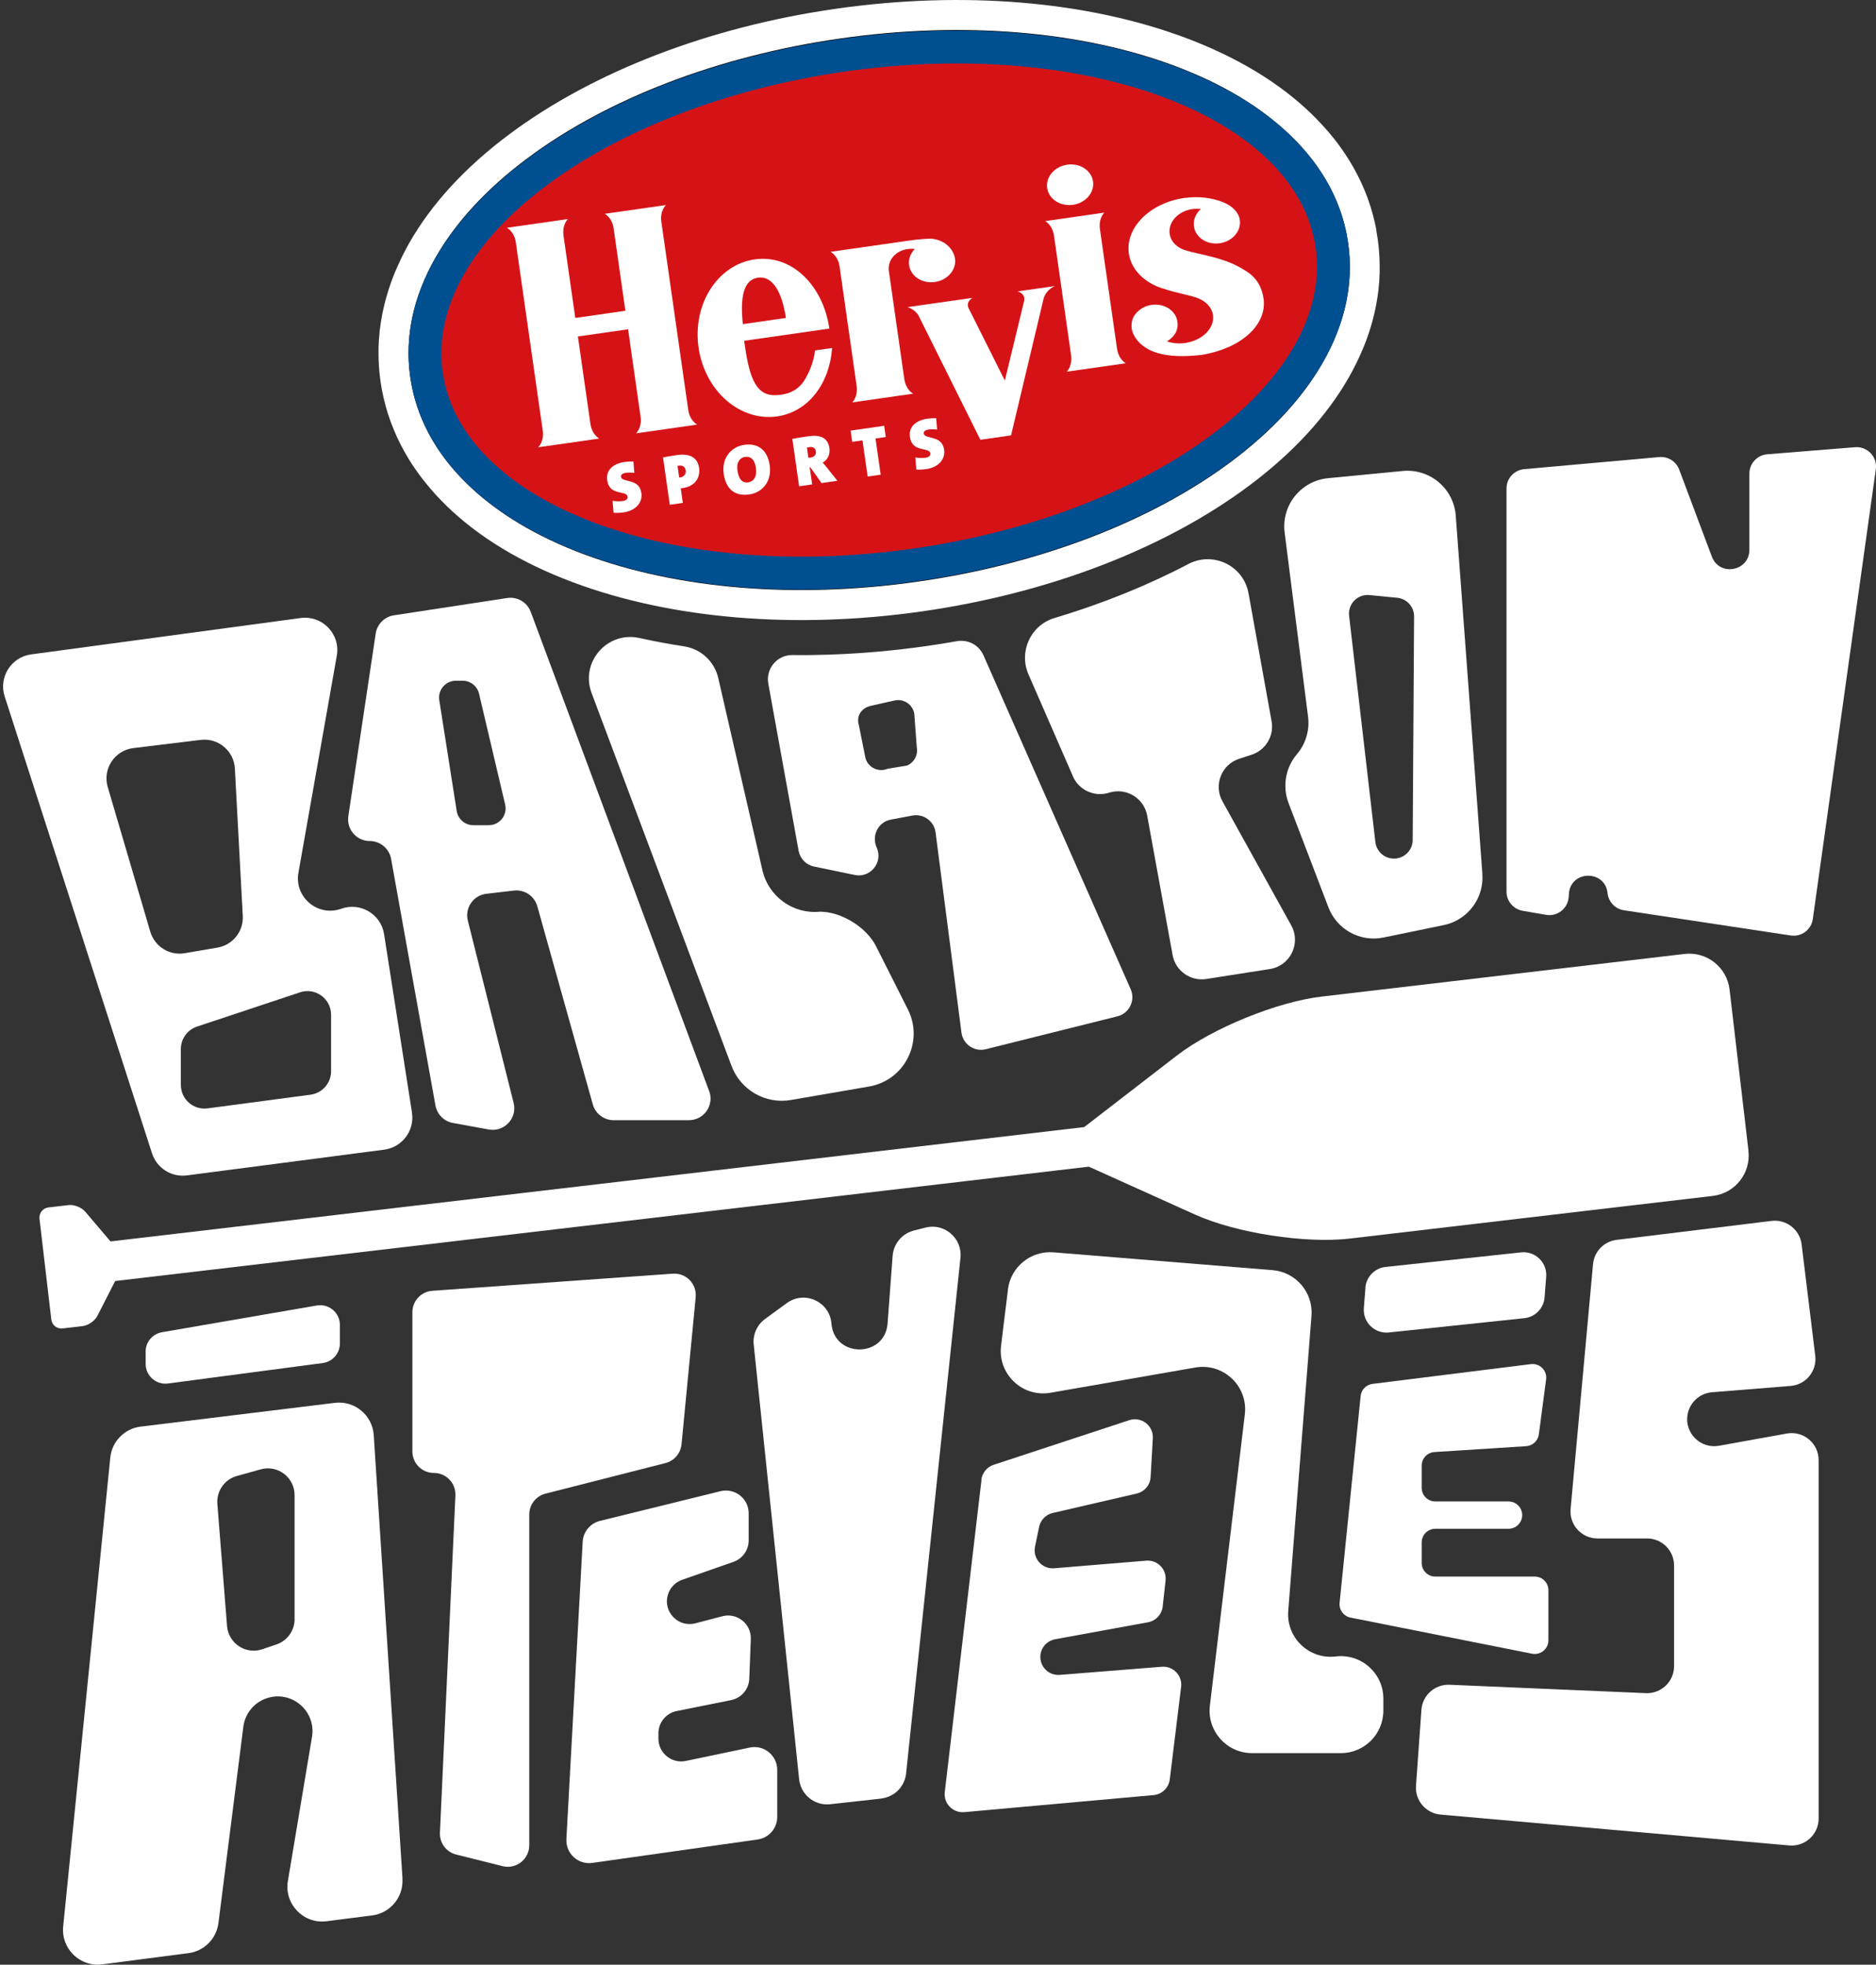<?xml version="1.0" encoding="UTF-8"?>
<svg id="Layer_3" data-name="Layer 3" xmlns="http://www.w3.org/2000/svg" viewBox="0 0 431.72 452.03">
  <rect x="0" y="0" width="431.72" height="452.03" fill="#333333" stroke="none"/>
  <defs>
    <style>
      .cls-1, .cls-2 {
        fill: #fff;
      }

      .cls-2, .cls-3 {
        fill-rule: evenodd;
      }

      .cls-4 {
        fill: #d51317;
      }

      .cls-5 {
        fill: #004f91;
      }
    </style>
  </defs>
  <path class="cls-1" d="M402.38,264.79l-4.36-37.12c-.6-5.13-5.24-8.79-10.37-8.19l-83.52,9.81c-10.25,1.2-25.18,7.29-33.35,13.6l-21.27,16.42-224.08,26.31-5.82-6.85c-.83-.97-2.55-1.66-3.83-1.51l-4.64.54c-1.28.15-2.2,1.32-2.05,2.6l2.72,23.2c.15,1.28,1.32,2.19,2.59,2.04l4.64-.54c1.28-.16,2.8-1.21,3.38-2.36l4.08-8.01,224.07-26.31,24.49,11.04c9.41,4.24,25.35,6.7,35.59,5.5l83.52-9.81c5.13-.6,8.79-5.25,8.19-10.37Z"/>
  <path class="cls-1" d="M346.69,205.16v-92.77c0-2.31,1.76-4.24,4.07-4.45l31.09-2.78c2-.18,3.87,1,4.58,2.88l7.51,20.02c1.75,4.65,8.64,3.4,8.64-1.57v-17.52c0-2.33,1.79-4.26,4.11-4.45l20.21-1.63c2.85-.23,5.18,2.24,4.78,5.07l-14.5,103.48c-.34,2.46-2.63,4.17-5.09,3.79l-38.38-5.8c-2.01-.3-3.56-1.93-3.77-3.95h0c-.57-5.43-8.53-5.28-8.89.17l-.05.73c-.18,2.64-2.6,4.55-5.21,4.1l-5.39-.93c-2.14-.37-3.71-2.23-3.71-4.4Z"/>
  <path class="cls-1" d="M94.81,255.98l-6.42-41.05c-.72-4.62-5.47-7.43-9.87-5.85h0c-5.38,1.93-10.84-2.67-9.84-8.3l8.83-49.92c.88-4.96-3.33-9.34-8.32-8.67l-62.03,8.37c-4.59.62-7.51,5.25-6.09,9.66l33.91,105.12c1.1,3.42,4.48,5.56,8.04,5.09l45.39-5.92c4.15-.54,7.04-4.39,6.39-8.53ZM34.59,214.38l-9.8-33.31c-1.22-4.16,1.58-8.42,5.88-8.95l15.52-1.89c4.03-.49,7.64,2.53,7.86,6.59l1.82,33.91c.19,3.56-2.31,6.69-5.82,7.29l-7.54,1.29c-3.51.6-6.91-1.52-7.92-4.94ZM76.19,246.47c0,2.72-2.02,5.03-4.72,5.39l-23.7,3.15c-3.26.43-6.15-2.1-6.15-5.39v-8.27c0-2.34,1.5-4.42,3.72-5.16l23.7-7.88c3.52-1.17,7.15,1.45,7.15,5.16v13Z"/>
  <path class="cls-1" d="M163.19,251.02l-41.05-110.24c-.82-2.21-3.09-3.55-5.42-3.19l-26.08,3.98c-2.16.33-3.85,2.03-4.18,4.19l-6.3,42.02c-.45,3.01,1.88,5.72,4.93,5.72,2.41,0,4.48,1.73,4.91,4.1l10.21,56.74c.37,2.04,1.96,3.65,4.01,4.02l8.25,1.51c3.57.65,6.62-2.6,5.73-6.12l-10.54-41.94c-.73-2.92,1.27-5.82,4.26-6.17l6.35-.74c2.44-.28,4.71,1.25,5.38,3.61l12.77,45.58c.6,2.15,2.57,3.64,4.8,3.64h17.31c3.48,0,5.88-3.47,4.67-6.72ZM112.48,189.86h-3.55c-1.91,0-3.53-1.39-3.83-3.27l-4.01-25.5c-.37-2.35,1.45-4.47,3.83-4.47h1.55c1.8,0,3.36,1.24,3.77,2.98l6.01,25.5c.57,2.43-1.27,4.76-3.77,4.76Z"/>
  <path class="cls-1" d="M341.14,201.07l-6.13-82.43c-.46-6.24-5.97-10.88-12.2-10.28l-17.18,1.66c-6.27.6-10.8,6.27-10,12.52l5.39,42.36c.4,3.11-.54,6.25-2.57,8.64h0c-2.64,3.11-3.37,7.41-1.92,11.22l9.18,24c1.95,5.11,7.32,8.05,12.67,6.94l13.87-2.86c5.49-1.13,9.3-6.17,8.88-11.76ZM325.1,193.26c-.01,1.99-1.39,3.71-3.33,4.17-2.51.59-4.96-1.14-5.26-3.7l-6.04-52.04c-.32-2.73,1.96-5.05,4.7-4.78l6.36.62c2.22.22,3.91,2.09,3.89,4.31l-.32,51.42Z"/>
  <path class="cls-1" d="M33.52,310.98v2.83c0,2.74,2.41,4.86,5.13,4.5l35.63-4.71c2.26-.3,3.94-2.22,3.94-4.5v-4.27c0-2.81-2.54-4.95-5.31-4.47l-35.63,6.15c-2.18.38-3.77,2.26-3.77,4.47Z"/>
  <path class="cls-1" d="M101.24,421.66l3.56-77.59c.13-2.82-2.12-5.18-4.95-5.18h0c-2.74,0-4.95-2.22-4.95-4.95v-32.02c0-2.6,2.01-4.76,4.6-4.94l55.32-3.94c3.06-.22,5.57,2.36,5.28,5.41l-3.26,33.85c-.2,2.08-1.68,3.81-3.71,4.32l-27.6,7.03c-2.19.56-3.73,2.53-3.73,4.8v76.1c0,3.22-3.03,5.59-6.16,4.8l-10.66-2.67c-2.29-.57-3.85-2.68-3.74-5.03Z"/>
  <path class="cls-1" d="M130.34,423.15l3.75-68.43c.13-2.3,1.74-4.25,3.98-4.8l27.73-6.83c3.3-.81,6.49,1.68,6.49,5.08v6.24c0,2.23-1.41,4.21-3.51,4.94l-11.79,4.12c-1.6.56-2.84,1.86-3.31,3.5h0c-1.12,3.9,2.43,7.54,6.35,6.51l6.2-1.62c3.4-.89,6.69,1.76,6.55,5.27l-.35,9.1c-.09,2.42-1.83,4.46-4.2,4.93l-12.5,2.51c-2.45.49-4.21,2.64-4.21,5.13v1.22c0,3.32,3.06,5.81,6.31,5.13l14.72-3.08c3.25-.68,6.31,1.8,6.31,5.13v10.84c0,2.61-1.92,4.82-4.5,5.18l-38.05,5.39c-3.27.46-6.14-2.18-5.96-5.47Z"/>
  <path class="cls-1" d="M202.79,413.81l-11.73,1.3c-3.57.4-6.79-2.19-7.16-5.77l-10.45-99.98c-.24-2.3.76-4.55,2.63-5.91l4.99-3.64c4.09-2.98,9.86-.33,10.27,4.71h0c.65,7.97,12.33,7.92,12.92-.05l1.16-15.54c.21-2.77,2.16-5.11,4.85-5.8l2.71-.69c4.37-1.12,8.52,2.47,8.05,6.96l-12.51,118.63c-.32,3.03-2.7,5.42-5.73,5.76Z"/>
  <path class="cls-1" d="M225.87,340.47l-8.45,71.85c-.31,2.61,1.87,4.84,4.48,4.61l43.56-3.92c1.94-.17,3.5-1.68,3.74-3.62l2.61-21.28c.32-2.6-1.83-4.84-4.44-4.63l-23.49,1.87c-2.83.22-5.04-2.4-4.34-5.15h0c.4-1.57,1.68-2.76,3.27-3.05l21.39-3.91c1.8-.33,3.17-1.8,3.37-3.62l.66-5.97c.29-2.59-1.86-4.8-4.46-4.58l-21.18,1.75c-2.76.23-4.96-2.26-4.4-4.97l.94-4.55c.33-1.58,1.55-2.83,3.12-3.2l19.34-4.47c1.79-.41,3.1-1.96,3.2-3.8l.51-8.91c.17-2.92-2.65-5.08-5.43-4.17l-31.21,10.27c-1.53.5-2.63,1.85-2.82,3.45Z"/>
  <path class="cls-1" d="M92.63,432.25l-6.62-102.07c-.3-4.58-4.39-7.97-8.95-7.42l-44.7,5.47c-3.71.45-6.61,3.42-6.98,7.13l-10.84,107.87c-.51,5.12,3.88,9.39,8.98,8.72l19.85-2.58c3.61-.47,6.44-3.31,6.9-6.92l5.73-45.16c.41-3.25,2.76-5.92,5.93-6.73,5.6-1.44,10.83,3.35,9.87,9.06l-5.55,33.16c-.88,5.28,3.58,9.92,8.89,9.25l10.5-1.34c4.19-.53,7.24-4.23,6.97-8.44ZM67.8,372.52c0,2.63-1.68,4.97-4.17,5.82l-3.28,1.11c-3.79,1.29-7.78-1.34-8.1-5.33l-2.23-28.12c-.23-2.93,1.65-5.62,4.48-6.41l5.5-1.53c3.92-1.09,7.79,1.86,7.79,5.92v28.54Z"/>
  <path class="cls-1" d="M231.96,296.69l-1.59,12.93c-.8,6.51,4.92,11.94,11.38,10.82l33.34-5.81c6.45-1.12,12.16,4.29,11.38,10.79l-8.04,66.99c-.7,5.82,3.84,10.94,9.7,10.94h20.45c5.4,0,9.77-4.38,9.77-9.77v-2.77c0-5.87-5.13-10.41-10.96-9.7h0c-6.13.75-11.41-4.31-10.93-10.47l5.35-67.9c.42-5.37-3.58-10.07-8.95-10.51l-50.42-4.1c-5.22-.42-9.85,3.35-10.49,8.55Z"/>
  <path class="cls-1" d="M314.23,296.27l-.37,4.69c-.26,3.26,2.51,5.95,5.76,5.61l31.17-3.29c2.51-.26,4.47-2.28,4.66-4.79l.37-4.74c.26-3.26-2.52-5.96-5.77-5.61l-31.18,3.35c-2.5.27-4.46,2.28-4.66,4.79Z"/>
  <path class="cls-1" d="M308.28,368.75l4.84-47.56c.15-1.45,1.28-2.61,2.73-2.79l36.45-4.55c2.04-.25,3.77,1.49,3.5,3.52l-1.67,12.64c-.2,1.49-1.41,2.62-2.91,2.72l-21.11,1.35c-1.65.11-2.94,1.48-2.94,3.13v5.1c0,1.73,1.4,3.14,3.14,3.14h16.85c1.73,0,3.14,1.4,3.14,3.14h0c0,1.73-1.4,3.14-3.14,3.14h-16.85c-1.73,0-3.14,1.4-3.14,3.14v4.72c0,1.73,1.4,3.14,3.14,3.14h22.88c1.73,0,3.14,1.4,3.14,3.14v11.53c0,1.98-1.81,3.46-3.75,3.08l-41.79-8.31c-1.59-.32-2.67-1.78-2.51-3.39Z"/>
  <path class="cls-1" d="M325.86,410.85l1.25-17.46c.24-3.36,3.11-5.91,6.47-5.77l45.19,1.93c3.53.15,6.48-2.67,6.48-6.21v-23.16c0-3.43-2.78-6.22-6.22-6.22h-11.4c-3.66,0-6.52-3.14-6.19-6.78l5.16-56.32c.27-2.92,2.53-5.25,5.44-5.6l35.64-4.36c3.41-.42,6.51,2.01,6.93,5.42l3.13,25.6c.43,3.51-2.15,6.67-5.68,6.95l-18.07,1.45c-2.82.23-5.13,2.33-5.63,5.11h0c-.76,4.26,2.97,7.97,7.23,7.2l15.61-2.81c3.81-.69,7.32,2.24,7.32,6.12v82.46c0,3.65-3.13,6.51-6.77,6.19l-80.24-7.1c-3.38-.3-5.9-3.25-5.65-6.64Z"/>
  <path class="cls-1" d="M168.29,245.08c2.03,5.65,7.82,9.03,13.73,8l17.98-3.1c8.18-1.41,12.67-10.33,8.93-17.74l-7.34-14.56c-2.2-4.35-7.98-7.92-12.86-7.92h0c-6.19.62-11.88-3.46-13.27-9.53l-10.17-44.23c-.87-3.79-3.96-6.69-7.81-7.28-3.51-.54-6.96-1.18-10.32-1.93-7.4-1.65-13.68,5.55-11.02,12.65l32.14,85.63Z"/>
  <path class="cls-1" d="M246.9,178.61c1.4,3.2,4.99,4.83,8.32,3.77h0c3.92-1.25,8.04,1.22,8.78,5.27l5.85,32.08c.66,3.64,4.1,6.08,7.76,5.51l14.63-2.29c4.68-.73,7.21-5.9,4.91-10.04l-15.83-28.55c-2.08-3.75-.22-8.47,3.86-9.79l2.84-.92c3.25-1.05,5.21-4.34,4.61-7.69l-5.31-29.46c-1.15-6.36-8.13-9.73-13.85-6.73-9.43,4.95-19.81,9.13-30.82,12.43-5.47,1.64-8.25,7.72-5.97,12.96l10.23,23.44Z"/>
  <path class="cls-1" d="M191.2,150.61h0c-2.98.1-5.93.14-8.86.1-3.5-.04-6.16,3.14-5.53,6.58l6.97,38.44c.33,1.82,1.73,3.26,3.55,3.64l9.36,1.94c3.64.75,6.59-2.94,5.06-6.32-1.23-2.72.33-5.87,3.26-6.42l4.95-.93c2.56-.48,5.01,1.29,5.34,3.88l5.96,46.06c.35,2.69,2.97,4.48,5.6,3.82l30.29-7.57c2.73-.68,4.19-3.66,3.05-6.24l-33.88-76.83c-1.04-2.37-3.57-3.69-6.12-3.24-2.32.41-4.65.79-7,1.12-7.34,1.05-14.74,1.71-22.01,1.96ZM208.72,176.14l-4.45.73c-2.08.88-4.46-.25-5.09-2.41l-1.55-7.71c-.61-2.09.66-3.87,2.78-4.36l5.43-1.22c2.09-.48,4.16.88,4.56,2.98l.58,7.81c.33,1.74-.61,3.48-2.24,4.17Z"/>
  <g>
    <path class="cls-1" d="M316.75,52.97c-.04-.23-.09-.46-.14-.7l-.09-.41c-.06-.27-.11-.54-.17-.81-.08-.34-.16-.67-.25-1.01l-.08-.32c-.05-.19-.09-.37-.15-.56-.12-.42-.25-.84-.38-1.28l-.04-.14c-.04-.15-.09-.3-.14-.46-.14-.44-.3-.88-.45-1.32l-.04-.12c-.05-.13-.09-.27-.14-.4-.17-.45-.34-.89-.52-1.33l-.05-.12c-.05-.12-.1-.24-.15-.37-.18-.43-.37-.86-.57-1.29l-.05-.12c-.06-.13-.12-.26-.18-.39-.2-.42-.4-.83-.61-1.25l-.06-.12c-.07-.14-.14-.27-.21-.41-.2-.39-.42-.78-.63-1.17l-.02-.04c-.1-.19-.21-.37-.31-.55-.21-.37-.43-.73-.65-1.09-.13-.22-.27-.43-.4-.65-.21-.34-.43-.68-.65-1.01-.16-.24-.31-.47-.47-.7-.22-.32-.44-.63-.66-.94-.18-.24-.35-.49-.53-.73-.22-.3-.45-.6-.68-.9-.19-.24-.38-.48-.57-.71-.24-.3-.49-.6-.74-.9-.14-.17-.29-.34-.44-.51l-.1-.11c-.29-.33-.57-.66-.87-.98-.09-.1-.37-.4-.37-.4-.83-.9-1.59-1.68-2.33-2.4-7.44-7.22-17.22-13.12-29.05-17.55C250.11.21,221.57-2.16,192.41,2.01c-29.16,4.17-55.89,14.45-75.28,28.94-10.12,7.57-17.84,15.97-22.97,24.99-.51.9-1.02,1.87-1.57,2.96l-.06.13c-.06.12-.12.24-.17.35-.19.4-.38.79-.56,1.2l-.06.13c-.09.2-.19.41-.28.61-.16.36-.31.71-.46,1.07-.12.28-.23.56-.35.84-.14.35-.27.7-.4,1.05-.11.28-.21.57-.31.85-.13.36-.25.73-.37,1.09-.09.27-.17.54-.26.8-.12.38-.24.77-.34,1.15-.07.24-.14.49-.21.74-.11.41-.22.82-.31,1.22-.05.2-.09.39-.14.59l-.02.08c-.1.43-.19.87-.28,1.3-.03.16-.06.32-.09.48l-.02.12c-.08.45-.17.91-.24,1.36-.02.14-.04.28-.06.43l-.02.13c-.07.47-.13.94-.19,1.41-.02.14-.03.27-.04.41v.12c-.06.47-.11.95-.14,1.42-.01.14-.02.28-.03.42v.13c-.03.47-.06.93-.07,1.4,0,.16,0,.32,0,.48v.16c0,.44-.01.88,0,1.31,0,.19,0,.39.02.58v.36c.02.34.03.68.05,1.02.02.27.04.54.06.81l.03.44c.02.24.03.47.06.7.07.66.15,1.33.24,1.97l.02.13c.09.6.19,1.21.3,1.82.04.24.1.48.15.72l.09.42c.05.26.11.52.17.78.08.34.17.68.26,1.02l.08.32c.05.18.09.37.14.55.12.43.25.87.38,1.29l.04.13c.04.15.09.3.14.44.15.45.3.9.46,1.34l.04.11c.05.13.09.26.14.39.17.45.34.9.53,1.34l.04.11c.05.12.1.25.15.37.18.44.38.88.57,1.31l.05.11c.06.13.12.26.18.39.2.42.4.84.61,1.25l.05.1c.07.15.15.29.22.44.21.4.42.79.64,1.18l.03.05c.1.18.2.36.3.53.21.37.43.74.65,1.1.13.21.26.43.39.64.22.34.44.68.66,1.02.15.23.31.46.47.69.22.32.44.63.67.95.17.24.35.48.53.72.23.3.46.61.69.9.18.23.37.47.56.7.24.3.49.61.74.9.14.17.28.33.42.49l.1.12c.29.33.58.67.87.99.09.1.18.19.27.29l.09.1c.83.89,1.59,1.68,2.34,2.41,7.44,7.22,17.22,13.12,29.05,17.55,22.67,8.48,51.21,10.86,80.37,6.69,29.16-4.17,55.89-14.45,75.27-28.94,10.12-7.57,17.84-15.97,22.97-24.99.51-.9,1.03-1.88,1.57-2.96,0,0,.18-.35.23-.47.2-.4.38-.81.57-1.22l.06-.13c.09-.2.18-.4.27-.59.16-.36.31-.73.47-1.09.11-.28.23-.55.34-.82.14-.36.28-.72.41-1.07.1-.28.21-.56.3-.83.13-.37.26-.74.38-1.1.09-.26.17-.52.25-.78.12-.39.24-.78.35-1.17.07-.24.13-.48.2-.72.11-.42.22-.83.32-1.25.05-.2.1-.41.15-.64.1-.44.2-.88.28-1.32.03-.15.06-.29.08-.44l.03-.14c.09-.46.17-.92.24-1.38.02-.13.04-.27.06-.4l.02-.12c.07-.48.13-.95.19-1.42.02-.13.03-.26.04-.4v-.12c.06-.48.11-.96.14-1.44,0-.14.02-.27.02-.41v-.12c.03-.47.06-.95.07-1.43,0-.15,0-.31,0-.46v-.12c0-.45.01-.91,0-1.36,0-.19,0-.38-.02-.56v-.32c-.02-.35-.03-.71-.05-1.07-.02-.26-.04-.53-.06-.79l-.03-.43c-.02-.24-.04-.49-.06-.74-.06-.62-.14-1.24-.22-1.84l-.02-.12c-.09-.64-.2-1.3-.32-1.96Z"/>
    <g>
      <g>
        <path d="M194.5,16.6c55.32-7.91,103.66,10.18,107.98,40.41,4.32,30.22-37.02,61.14-92.33,69.04-55.32,7.91-103.66-10.18-107.98-40.41-4.32-30.22,37.02-61.14,92.33-69.04M193.39,8.85c-28.03,4.01-53.64,13.82-72.11,27.63-9.35,6.99-16.45,14.69-21.1,22.87-5.14,9.04-7.08,18.26-5.77,27.41,1.31,9.15,5.75,17.46,13.22,24.69,6.76,6.55,15.73,11.95,26.66,16.04,21.6,8.08,48.94,10.33,76.97,6.32,28.03-4.01,53.64-13.82,72.11-27.63,9.35-6.99,16.45-14.69,21.1-22.87,5.14-9.04,7.08-18.26,5.77-27.41-1.31-9.15-5.75-17.46-13.22-24.69-6.76-6.55-15.73-11.95-26.66-16.04-21.6-8.08-48.94-10.33-76.97-6.32h0Z"/>
        <path d="M147.74,113.27c-.49-3.4-4.47-2.29-4.66-3.66-.06-.42.25-.81,1.08-.93.66-.09,1.32-.07,1.97.01l-.21-2.62c-.69-.02-1.46.03-2.01.11-2.87.41-4.33,2.03-4.02,4.19.53,3.72,4.46,2.21,4.68,3.78.07.5-.35.87-1.08.98-.82.12-1.75.07-2.37-.05l.23,2.76c.75.06,1.53.01,2.27-.09,2.9-.41,4.42-2.31,4.11-4.48h0Z"/>
        <path class="cls-3" d="M161,107.6c-.34-2.4-2.11-3.41-5.01-3-1.19.17-2.28.36-3.27.55l1.55,10.87,3-.43-.48-3.35c.21-.01.39-.04.45-.05,2.92-.42,4.07-2.49,3.76-4.6h0ZM157.92,108.14c.13.9-.49,1.48-1.27,1.59-.05,0-.11.02-.23.02l-.38-2.66c.13-.03.24-.05.29-.06,1.03-.15,1.49.4,1.59,1.1h0Z"/>
        <path class="cls-3" d="M177.21,107.01c-.56-3.95-3.04-5.15-5.87-4.75-3.04.44-5.2,3.09-4.69,6.6.49,3.45,2.46,5.27,5.88,4.78,3.09-.44,5.2-3.09,4.69-6.64h0ZM174.04,107.61c.33,2.3-.84,3.13-1.77,3.26-1.45.21-2.21-.84-2.47-2.69-.29-2.05.66-3,1.7-3.15,1.43-.2,2.27.68,2.54,2.58h0Z"/>
        <path class="cls-3" d="M192.75,110.52l-2.42-3.04c-.3-.38-.62-.75-.97-1.14,1.19-.63,1.74-1.97,1.56-3.26-.35-2.42-2.03-3.18-4.8-2.78-1.37.2-2.7.4-3.71.61l1.55,10.87,3-.43-.57-3.96.11-.02,2.61,3.67,3.64-.52h0ZM187.79,103.75c.12.81-.39,1.32-1.21,1.44-.16.02-.39.04-.5.04l-.33-2.34c.09-.03.37-.09.56-.11.98-.14,1.39.33,1.49.97h0Z"/>
        <polygon points="203.84 100.47 203.47 97.9 195.77 99 196.14 101.57 198.49 101.24 199.68 109.53 202.67 109.1 201.49 100.81 203.84 100.47 203.84 100.47"/>
        <path d="M217.22,103.34c-.49-3.4-4.47-2.29-4.66-3.66-.06-.42.25-.81,1.08-.93.66-.09,1.32-.07,1.97.01l-.21-2.62c-.69-.02-1.46.03-2.01.11-2.87.41-4.33,2.03-4.02,4.19.53,3.72,4.46,2.21,4.68,3.78.07.5-.35.87-1.08.98-.82.12-1.75.07-2.37-.05l.23,2.76c.75.06,1.53.01,2.27-.09,2.9-.41,4.42-2.31,4.11-4.48h0Z"/>
        <path d="M144.09,71.5l-11.51,1.65s-2.47-17.22-2.71-18.88c-.36-2.54,1.01-3.81,1.01-3.81l-14,2s1.69.83,2.06,3.37c.24,1.65,5.93,41.51,6.17,43.16.36,2.55-1.05,3.83-1.05,3.83l14.02-2.01s-1.67-.84-2.03-3.38c-.24-1.65-1.88-13.04-2.87-20.04l11.52-1.65,2.87,20.04c.36,2.55-1.02,3.82-1.02,3.82l14.02-2s-1.7-.83-2.06-3.39c-.24-1.66-5.93-41.51-6.17-43.16-.36-2.54,1.07-3.82,1.07-3.82l-14.04,2.01s1.67.83,2.03,3.38c.24,1.65,2.7,18.88,2.7,18.88h0Z"/>
        <path d="M190.9,75.59c-1.44-9.92-8.62-17.1-17.14-15.88-8.53,1.22-14.3,10.27-12.88,20.22s9.49,17.02,18.03,15.8c7.23-1.03,12.05-7.63,12.62-15.69l-3.92.56s-.22,3.18-2.37,6.74c-1.82,3.02-4.8,3.51-6.9,3.53-4.75.04-5.96-5.08-7-12.48l19.56-2.79h0ZM171.03,74.56c-.63-5.96.06-10.17,3.44-10.66,3.42-.49,5.51,3.18,6.45,9.23l-9.89,1.42Z"/>
        <path d="M208.23,55.52c3.65-.53,5.74-.59,6.14-.55,3.1.29,5.04,2.46,5.35,4.57.36,2.54-1.7,4.94-4.6,5.36s-5.56-1.31-5.92-3.85c-.2-1.39.32-2.73,1.31-3.73,0,0-3.37-.53-5.27,2.15-.9,1.27-.71,2.7-.71,2.7,0,0,3.33,23.31,3.57,24.97.36,2.55,2.03,3.39,2.03,3.39l-13.96,2s1.37-1.28,1-3.82c-.24-1.65-3.67-25.7-3.91-27.35-.36-2.55-2.07-3.37-2.07-3.37l17.06-2.44h0Z"/>
        <path d="M231.16,87.51l4.42-18.21c.42-1.8-1.5-2.24-1.5-2.24l8.59-1.23s-1.89.64-2.6,2.82l-7.49,31.44-7.04,1.01-14.12-28.36c-.82-1.59-2.58-2.07-2.58-2.07l14.89-2.13c-1.77,1.16-.79,2.56-.79,2.56l8.21,16.41h0Z"/>
        <path d="M253.98,48.98l-13.57,1.94s1.67.83,2.03,3.38c.24,1.66,3.67,25.7,3.91,27.35.36,2.55-1,3.82-1,3.82l13.57-1.94s-1.66-.84-2.02-3.39c-.24-1.65-3.67-25.7-3.91-27.35-.36-2.55,1-3.82,1-3.82h0Z"/>
        <path d="M240.87,43.34c-.36-2.54,1.7-4.94,4.6-5.36s5.56,1.31,5.92,3.85-1.7,4.94-4.6,5.36c-2.91.42-5.56-1.31-5.92-3.85h0Z"/>
        <path d="M267.38,66.36c2.99,1.04,5.85,1.47,7.85,2.15,2,.7,3.44,2.15,3.7,3.98.42,2.97-2.44,5.84-6.4,6.4-1.48.21-2.93.04-4.16-.37,1.3-.78,2.73-2.21,2.4-4.53-.36-2.54-3.01-4.27-5.92-3.85-2.19.31-3.9,1.75-4.45,3.53,0,0-.41,1.48.12,2.81.12.3.44.95.63,1.22,2.22,3.23,6.76,4.89,15.21,3.9,9.35-1.55,15.02-7.08,14.19-12.93-.37-2.57-1.58-4.8-4.04-6.32-1.64-.99-3.15-1.97-7.32-3.12-2.5-.69-4.95-1.11-6.45-1.6-1.98-.54-3.49-1.97-3.75-3.82-.38-2.66,1.94-5.2,5.17-5.66.7-.1,1.38-.1,2.03,0l-.33.26c-.99,1-1.5,2.34-1.3,3.73.36,2.54,3.01,4.27,5.92,3.85,2.91-.42,4.97-2.81,4.6-5.36-.24-1.67-1.65-3.16-3.68-4-2.62-1.08-5.79-1.5-9.1-1.03-7.85,1.12-13.53,6.82-12.68,12.72.53,3.74,3.57,6.67,7.72,8.02h.05Z"/>
      </g>
      <g>
        <g>
          <path class="cls-5" d="M101.89,85.69c-4.33-30.31,37.12-61.3,92.59-69.23,55.47-7.93,103.95,10.21,108.28,40.52,4.33,30.31-37.12,61.3-92.59,69.23-55.47,7.93-103.95-10.21-108.28-40.52h0Z"/>
          <path class="cls-5" d="M211.24,133.69c-28.06,4.01-55.42,1.76-77.03-6.32-23.16-8.67-37.29-23.09-39.79-40.61-2.5-17.52,7.02-35.32,26.82-50.13,18.48-13.82,44.12-23.64,72.18-27.65,28.06-4.01,55.42-1.77,77.03,6.32,23.16,8.67,37.29,23.09,39.79,40.61,2.5,17.52-7.02,35.32-26.82,50.13-18.48,13.82-44.12,23.64-72.18,27.65ZM195.55,23.93c-50.39,7.2-89.85,34.99-86.18,60.69,3.67,25.69,49.34,41.31,99.73,34.11,50.39-7.2,89.85-34.99,86.18-60.69-3.67-25.69-49.34-41.31-99.73-34.11Z"/>
        </g>
        <path class="cls-4" d="M101.89,85.69c-4.33-30.31,37.12-61.3,92.59-69.23,55.47-7.93,103.95,10.21,108.28,40.52,4.33,30.31-37.12,61.3-92.59,69.23-55.47,7.93-103.95-10.21-108.28-40.52h0Z"/>
        <path class="cls-1" d="M147.59,113.39c-.49-3.41-4.48-2.29-4.68-3.67-.06-.42.25-.81,1.09-.93.66-.09,1.32-.07,1.98.01l-.21-2.62c-.69-.02-1.46.03-2.01.11-2.87.41-4.34,2.04-4.03,4.2.53,3.73,4.47,2.21,4.7,3.8.07.5-.35.87-1.08.98-.82.12-1.75.07-2.38-.06l.23,2.77c.75.06,1.53.01,2.28-.09,2.91-.42,4.43-2.31,4.12-4.5h0Z"/>
        <path class="cls-2" d="M160.89,107.7c-.34-2.41-2.12-3.42-5.03-3.01-1.19.17-2.29.36-3.28.55l1.56,10.9,3-.43-.48-3.36c.21-.01.39-.04.45-.05,2.92-.42,4.08-2.49,3.77-4.61h0ZM157.8,108.24c.13.9-.5,1.49-1.27,1.6-.05,0-.11.02-.23.02l-.38-2.66c.13-.03.24-.05.29-.06,1.03-.15,1.49.4,1.59,1.11h0Z"/>
        <path class="cls-2" d="M177.14,107.11c-.57-3.96-3.05-5.17-5.89-4.76-3.05.44-5.21,3.1-4.71,6.62.49,3.46,2.47,5.28,5.89,4.79,3.1-.44,5.21-3.1,4.7-6.65h0ZM173.96,107.71c.33,2.31-.84,3.14-1.77,3.27-1.45.21-2.21-.84-2.48-2.69-.29-2.05.66-3.01,1.71-3.16,1.44-.21,2.27.68,2.55,2.59h0Z"/>
        <path class="cls-2" d="M192.72,110.63l-2.43-3.05c-.3-.39-.62-.75-.97-1.15,1.2-.63,1.74-1.98,1.56-3.27-.35-2.42-2.04-3.19-4.82-2.79-1.37.2-2.71.4-3.72.61l1.56,10.9,3-.43-.57-3.97.11-.02,2.62,3.68,3.65-.52h0ZM187.75,103.84c.12.81-.39,1.32-1.21,1.44-.16.02-.39.04-.51.04l-.33-2.34c.09-.03.37-.09.56-.11.99-.14,1.4.33,1.49.97h0Z"/>
        <polygon class="cls-1" points="203.84 100.55 203.47 97.97 195.75 99.07 196.12 101.66 198.48 101.32 199.67 109.64 202.67 109.21 201.48 100.89 203.84 100.55 203.84 100.55"/>
        <path class="cls-1" d="M217.26,103.43c-.49-3.41-4.48-2.29-4.68-3.67-.06-.42.25-.81,1.09-.93.66-.09,1.32-.07,1.98.01l-.21-2.62c-.69-.02-1.46.03-2.01.11-2.88.41-4.34,2.04-4.03,4.2.53,3.73,4.47,2.21,4.7,3.8.07.5-.35.87-1.08.98-.82.12-1.75.07-2.38-.06l.23,2.77c.75.06,1.53.01,2.28-.09,2.91-.42,4.43-2.31,4.12-4.5h0Z"/>
        <path class="cls-1" d="M143.93,71.5l-11.54,1.65s-2.48-17.27-2.71-18.93c-.36-2.55,1.01-3.82,1.01-3.82l-14.04,2.01s1.7.83,2.06,3.38c.24,1.66,5.95,41.62,6.19,43.28.37,2.55-1.05,3.84-1.05,3.84l14.06-2.01s-1.67-.84-2.04-3.39c-.24-1.66-1.89-13.08-2.88-20.1l11.55-1.65s2.64,18.44,2.87,20.1c.36,2.55-1.02,3.84-1.02,3.84l14.06-2.01s-1.7-.84-2.07-3.4c-.24-1.66-5.95-41.62-6.19-43.28-.36-2.55,1.07-3.83,1.07-3.83l-14.08,2.01s1.67.83,2.04,3.39c.24,1.66,2.7,18.93,2.7,18.93h0Z"/>
        <path class="cls-1" d="M171.25,78.41c1.04,7.42,2.26,12.56,7.02,12.51,2.1-.02,5.1-.52,6.92-3.54,2.15-3.56,2.37-6.75,2.37-6.75l3.93-.56c-.57,8.08-5.4,14.69-12.65,15.73-8.56,1.22-16.65-5.87-18.08-15.84-1.43-9.97,4.36-19.05,12.91-20.28,8.54-1.22,15.74,5.97,17.19,15.92h0s-19.62,2.81-19.62,2.81h0Z"/>
        <path class="cls-4" d="M170.95,74.57c-.63-5.97.06-10.2,3.45-10.68s5.53,3.19,6.46,9.26l-9.92,1.43h0Z"/>
        <path class="cls-1" d="M208.25,55.48c3.66-.54,5.76-.59,6.16-.55,3.11.29,5.06,2.47,5.36,4.58.36,2.55-1.7,4.95-4.62,5.37s-5.57-1.31-5.94-3.86c-.2-1.39.32-2.73,1.31-3.74,0,0-3.38-.54-5.28,2.15-.9,1.27-.72,2.71-.72,2.71,0,0,3.34,23.38,3.58,25.04.37,2.55,2.03,3.4,2.03,3.4l-14,2s1.37-1.28,1-3.83c-.24-1.66-3.68-25.77-3.92-27.43-.37-2.56-2.08-3.38-2.08-3.38l17.11-2.45h0Z"/>
        <path class="cls-1" d="M231.24,87.55l4.43-18.26c.42-1.81-1.5-2.25-1.5-2.25l8.62-1.23s-1.9.64-2.61,2.83l-7.51,31.53-7.06,1.01-14.16-28.44c-.83-1.59-2.59-2.08-2.59-2.08l14.93-2.13c-1.78,1.16-.79,2.57-.79,2.57l8.24,16.45h0Z"/>
        <path class="cls-1" d="M254.12,48.92l-13.6,1.95s1.67.83,2.04,3.39c.24,1.66,3.68,25.77,3.92,27.43.37,2.55-1,3.83-1,3.83l13.6-1.94s-1.67-.84-2.03-3.4c-.24-1.66-3.68-25.77-3.92-27.43-.37-2.56,1-3.83,1-3.83h0Z"/>
        <path class="cls-1" d="M240.98,43.26c-.36-2.55,1.7-4.95,4.62-5.37,2.91-.42,5.57,1.31,5.94,3.86.36,2.55-1.7,4.95-4.62,5.37s-5.57-1.31-5.94-3.86h0Z"/>
        <path class="cls-1" d="M267.56,66.35c3,1.04,5.87,1.47,7.87,2.16,2.01.71,3.45,2.16,3.71,3.99.43,2.98-2.45,5.85-6.42,6.42-1.49.21-2.94.04-4.17-.37,1.3-.79,2.74-2.22,2.41-4.54-.36-2.55-3.02-4.28-5.94-3.86-2.19.31-3.91,1.75-4.47,3.54,0,0-.42,1.48.12,2.82.12.31.45.95.63,1.23,2.23,3.24,6.78,4.9,15.25,3.91,9.37-1.56,15.07-7.1,14.23-12.96-.37-2.58-1.58-4.81-4.05-6.34-1.64-.99-3.16-1.98-7.34-3.13-2.51-.69-4.97-1.11-6.46-1.6-1.99-.54-3.5-1.97-3.76-3.83-.38-2.67,1.94-5.21,5.19-5.68.7-.1,1.39-.1,2.04,0l-.33.26c-.99,1.01-1.51,2.35-1.31,3.74.36,2.55,3.02,4.28,5.94,3.86s4.98-2.82,4.62-5.37c-.24-1.68-1.66-3.16-3.69-4.01-2.63-1.09-5.8-1.5-9.13-1.03-7.87,1.13-13.56,6.84-12.72,12.76.54,3.75,3.58,6.69,7.74,8.05h.05Z"/>
      </g>
    </g>
  </g>
</svg>